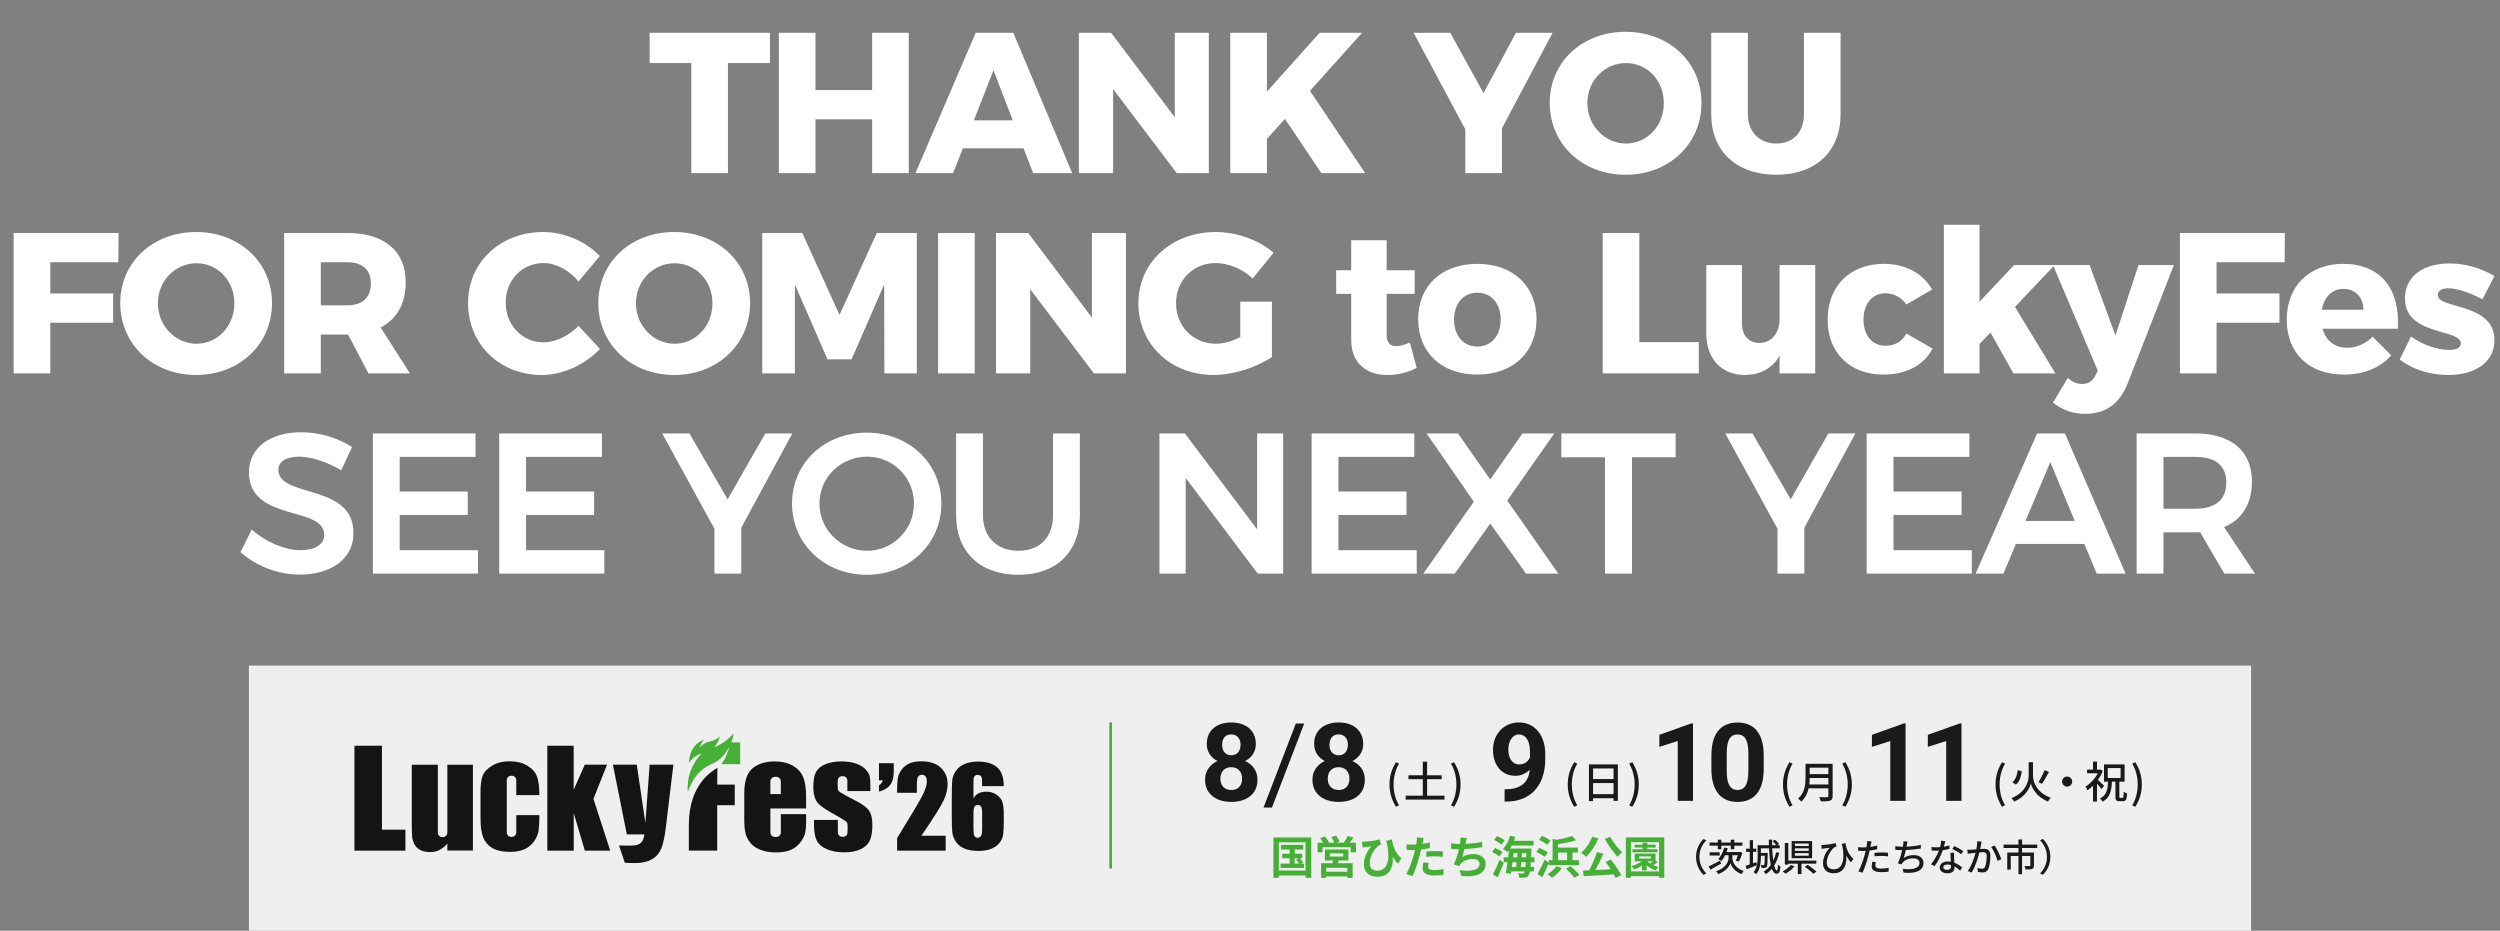 <?xml version="1.0" encoding="UTF-8"?>
<svg xmlns="http://www.w3.org/2000/svg" width="924" height="344" viewBox="0 0 924 344" fill="none">
  <rect x="0" y="0" width="924" height="344" fill="#808080" stroke="none"/>
  <path d="M240.112 12.126H284.586V23.3H269.046V64H255.504V23.3H240.112V12.126ZM287.861 12.126H301.403V33.29H322.345V12.126H335.887V64H322.345V44.094H301.403V64H287.861V12.126ZM381.853 64L378.301 54.824H355.879L352.253 64H338.341L360.615 12.126H374.527L396.283 64H381.853ZM359.949 44.464H374.305L367.201 25.964L359.949 44.464ZM398.757 12.126H410.671L434.203 43.354V12.126H446.783V64H434.943L411.411 32.92V64H398.757V12.126ZM504.587 64H488.381L474.913 43.946L468.253 51.346V64H454.711V12.126H468.253V33.882L487.715 12.126H503.403L484.163 33.586L504.587 64ZM573.838 12.126L555.116 47.424V64H541.574V47.794L522.482 12.126H536.024L548.308 34.4L560.296 12.126H573.838ZM600.821 11.756C616.879 11.756 628.867 23.004 628.867 38.026C628.867 53.196 616.879 64.592 600.821 64.592C584.763 64.592 572.775 53.196 572.775 38.026C572.775 22.93 584.763 11.756 600.821 11.756ZM600.969 23.3C593.199 23.3 586.687 29.664 586.687 38.1C586.687 46.536 593.273 53.048 600.969 53.048C608.739 53.048 614.955 46.536 614.955 38.1C614.955 29.664 608.739 23.3 600.969 23.3ZM646.014 42.244C646.014 48.904 650.454 53.048 656.596 53.048C662.59 53.048 666.734 48.978 666.734 42.244V12.126H680.276V42.244C680.276 55.934 671.1 64.592 656.522 64.592C641.87 64.592 632.472 55.934 632.472 42.244V12.126H646.014V42.244ZM5.044 86.126H43.82L43.746 96.93H18.586V108.474H41.822V119.278H18.586V138H5.044V86.126ZM72.489 85.756C88.547 85.756 100.535 97.004 100.535 112.026C100.535 127.196 88.547 138.592 72.489 138.592C56.431 138.592 44.443 127.196 44.443 112.026C44.443 96.93 56.431 85.756 72.489 85.756ZM72.637 97.3C64.867 97.3 58.355 103.664 58.355 112.1C58.355 120.536 64.941 127.048 72.637 127.048C80.407 127.048 86.623 120.536 86.623 112.1C86.623 103.664 80.407 97.3 72.637 97.3ZM151.499 138H136.181L128.633 123.644H128.337H118.569V138H105.027V86.126H128.337C142.101 86.126 149.945 92.786 149.945 104.33C149.945 112.174 146.689 117.946 140.695 121.054L151.499 138ZM118.569 96.93V112.84H128.411C133.887 112.84 137.069 110.028 137.069 104.774C137.069 99.668 133.887 96.93 128.411 96.93H118.569ZM213.84 104.034C210.436 99.89 205.478 97.226 200.964 97.226C192.972 97.226 186.904 103.516 186.904 111.804C186.904 120.166 192.972 126.53 200.964 126.53C205.256 126.53 210.214 124.162 213.84 120.462L221.758 128.972C216.208 134.818 207.92 138.592 200.224 138.592C184.61 138.592 172.992 127.196 172.992 111.952C172.992 97.004 184.906 85.756 200.742 85.756C208.438 85.756 216.504 89.16 221.684 94.636L213.84 104.034ZM249.187 85.756C265.245 85.756 277.233 97.004 277.233 112.026C277.233 127.196 265.245 138.592 249.187 138.592C233.129 138.592 221.141 127.196 221.141 112.026C221.141 96.93 233.129 85.756 249.187 85.756ZM249.335 97.3C241.565 97.3 235.053 103.664 235.053 112.1C235.053 120.536 241.639 127.048 249.335 127.048C257.105 127.048 263.321 120.536 263.321 112.1C263.321 103.664 257.105 97.3 249.335 97.3ZM281.726 86.126H296.526L310.29 116.392L324.054 86.126H338.854V138H326.866L326.792 105.144L314.73 132.82H305.85L293.788 105.144V138H281.726V86.126ZM346.713 86.126H360.255V138H346.713V86.126ZM368.123 86.126H380.037L403.569 117.354V86.126H416.149V138H404.309L380.777 106.92V138H368.123V86.126ZM458.413 124.606V111.508H470.105V131.932C464.555 135.78 455.749 138.592 448.497 138.592C432.661 138.592 420.747 127.196 420.747 112.1C420.747 97.004 432.957 85.756 449.385 85.756C457.155 85.756 465.369 88.716 470.697 93.452L463.001 102.924C459.301 99.446 454.047 97.226 449.311 97.226C440.949 97.226 434.659 103.664 434.659 112.1C434.659 120.61 441.023 127.048 449.459 127.048C452.049 127.048 455.305 126.16 458.413 124.606ZM521.089 126.604L523.605 135.928C520.719 137.63 516.723 138.592 512.801 138.592C505.031 138.666 499.407 134.078 499.407 125.79V108.622H493.857V99.89H499.407V88.79H512.505V99.89H522.865V108.622H512.505V123.718C512.505 126.678 513.837 128.01 516.131 127.936C517.463 127.936 519.165 127.418 521.089 126.604ZM545.997 97.522C559.169 97.522 567.901 105.662 567.901 117.946C567.901 130.304 559.169 138.444 545.997 138.444C532.825 138.444 524.167 130.304 524.167 117.946C524.167 105.662 532.825 97.522 545.997 97.522ZM545.997 108.178C540.891 108.178 537.413 112.174 537.413 118.094C537.413 124.088 540.891 128.084 545.997 128.084C551.177 128.084 554.655 124.088 554.655 118.094C554.655 112.174 551.177 108.178 545.997 108.178ZM592.358 86.126H605.9V126.456H627.878V138H592.358V86.126ZM657.735 97.966H670.907V138H657.735V131.488C654.997 136.15 650.631 138.518 644.933 138.592C636.275 138.592 630.651 132.598 630.651 123.274V97.966H643.823V119.5C643.823 124.014 646.339 126.752 650.261 126.752C654.923 126.678 657.735 122.978 657.735 117.724V97.966ZM704.582 112.544C702.806 109.954 700.142 108.4 696.738 108.4C692.002 108.4 688.746 112.322 688.746 118.094C688.746 123.94 692.002 127.788 696.738 127.788C700.216 127.788 702.954 126.382 704.582 123.274L714.276 128.824C711.094 134.966 704.582 138.444 696.072 138.444C683.714 138.444 675.5 130.378 675.5 118.168C675.5 105.736 683.788 97.522 696.22 97.522C704.286 97.522 710.65 101 714.128 106.994L704.582 112.544ZM744.137 138L735.701 122.904L731.631 127.122V138H718.459V83.092H731.631V111.508L744.433 97.966H759.381L744.729 113.432L759.677 138H744.137ZM786.308 141.922C783.274 149.396 778.168 152.948 770.62 152.948C766.106 152.948 762.406 151.616 758.78 148.804L764.256 139.702C766.106 141.256 767.66 141.922 769.584 141.922C771.804 141.922 773.358 140.886 774.394 138.888L775.356 137.038L758.78 97.966H772.322L781.868 124.014L790.378 97.966H803.476L786.308 141.922ZM805.695 86.126H844.471L844.397 96.93H819.237V108.474H842.473V119.278H819.237V138H805.695V86.126ZM866.036 97.522C880.022 97.522 887.126 106.92 886.238 121.498H858.414C859.672 126.012 863.002 128.528 867.516 128.528C870.92 128.528 874.25 127.122 876.914 124.458L883.796 131.34C879.726 135.928 873.732 138.444 866.332 138.444C853.234 138.444 845.168 130.378 845.168 118.168C845.168 105.736 853.53 97.522 866.036 97.522ZM858.118 114.468H873.51C873.51 109.88 870.55 106.772 866.11 106.772C861.818 106.772 859.006 109.88 858.118 114.468ZM917.506 110.62C912.548 108.03 908.034 106.55 904.778 106.55C902.558 106.55 901.004 107.364 901.004 109.066C901.004 114.32 922.02 111.804 921.946 125.716C921.946 133.93 914.768 138.592 905 138.592C898.266 138.592 891.828 136.668 886.944 132.894L891.088 124.384C895.676 127.566 900.856 129.342 905.296 129.342C907.738 129.342 909.514 128.528 909.514 126.9C909.514 121.424 888.868 124.162 888.868 110.324C888.868 101.962 895.898 97.374 905.296 97.374C911.068 97.374 916.914 99.002 921.946 102.036L917.506 110.62ZM126.12 173.816C120.57 170.486 114.576 168.784 110.58 168.784C105.918 168.784 102.884 170.486 102.884 173.668C102.884 184.176 130.708 178.478 130.634 197.052C130.634 206.746 122.198 212.37 110.802 212.37C102.514 212.37 94.448 209.04 88.898 204.082L93.042 195.72C98.37 200.456 105.4 203.342 110.95 203.342C116.5 203.342 119.83 201.27 119.83 197.644C119.83 186.84 92.006 192.982 92.006 174.556C92.006 165.528 99.776 159.756 111.394 159.756C118.276 159.756 125.158 161.976 130.116 165.232L126.12 173.816ZM137.807 160.2H175.769V168.858H147.723V181.66H172.883V190.318H147.723V203.342H176.657V212H137.807V160.2ZM184.51 160.2H222.472V168.858H194.426V181.66H219.586V190.318H194.426V203.342H223.36V212H184.51V160.2ZM292.842 160.2L273.972 195.054V212H264.056V195.424L244.742 160.2H254.806L268.94 184.546L282.852 160.2H292.842ZM320.332 159.904C335.946 159.904 347.934 171.226 347.934 186.1C347.934 200.974 335.946 212.444 320.332 212.444C304.718 212.444 292.73 200.974 292.73 186.1C292.73 171.152 304.718 159.904 320.332 159.904ZM320.48 168.784C310.86 168.784 302.868 176.332 302.868 186.1C302.868 195.868 310.934 203.564 320.48 203.564C329.952 203.564 337.796 195.868 337.796 186.1C337.796 176.332 329.952 168.784 320.48 168.784ZM363.296 190.392C363.296 198.606 368.55 203.564 376.394 203.564C384.238 203.564 389.196 198.68 389.196 190.392V160.2H399.112V190.392C399.112 204.008 390.454 212.444 376.394 212.444C362.26 212.444 353.38 204.008 353.38 190.392V160.2H363.296V190.392ZM428.528 160.2H437.926L464.64 195.646V160.2H474.26V212H464.862L438.222 176.628V212H428.528V160.2ZM484.771 160.2H522.733V168.858H494.687V181.66H519.847V190.318H494.687V203.342H523.621V212H484.771V160.2ZM527.257 160.2H538.875L550.789 177.22L562.703 160.2H574.469L557.079 184.99L575.949 212H564.035L550.789 193.5L537.691 212H526.073L544.721 185.434L527.257 160.2ZM577.066 160.2H619.32V169.006H603.188V212H593.198V169.006H577.066V160.2ZM685.75 160.2L666.88 195.054V212H656.964V195.424L637.65 160.2H647.714L661.848 184.546L675.76 160.2H685.75ZM689.925 160.2H727.887V168.858H699.841V181.66H725.001V190.318H699.841V203.342H728.775V212H689.925V160.2ZM774.96 212L770.372 201.048H745.064L740.476 212H730.19L752.908 160.2H763.194L785.616 212H774.96ZM748.616 192.538H766.82L757.792 170.782L748.616 192.538ZM833.426 212H822.104L813.15 196.682C812.558 196.756 811.966 196.756 811.3 196.756H799.608V212H789.692V160.2H811.3C824.694 160.2 832.316 166.638 832.316 178.034C832.316 186.174 828.69 192.02 822.03 194.832L833.426 212ZM799.608 168.858V188.024H811.3C818.7 188.024 822.844 184.842 822.844 178.33C822.844 171.966 818.7 168.858 811.3 168.858H799.608Z" fill="white"></path>
  <rect x="92" y="246" width="740" height="98" fill="white" fill-opacity="0.87"></rect>
  <path d="M464.764 288.17C464.764 289.962 464.346 291.473 463.508 292.703C462.671 293.92 461.52 294.842 460.055 295.47C458.602 296.085 456.954 296.392 455.109 296.392C453.264 296.392 451.609 296.085 450.144 295.47C448.679 294.842 447.521 293.92 446.671 292.703C445.82 291.473 445.395 289.962 445.395 288.17C445.395 286.966 445.637 285.88 446.121 284.912C446.605 283.931 447.279 283.094 448.142 282.4C449.019 281.694 450.046 281.157 451.223 280.791C452.401 280.412 453.683 280.222 455.07 280.222C456.928 280.222 458.589 280.549 460.055 281.203C461.52 281.857 462.671 282.78 463.508 283.97C464.346 285.161 464.764 286.561 464.764 288.17ZM459.073 287.797C459.073 286.92 458.903 286.168 458.563 285.54C458.236 284.899 457.772 284.408 457.17 284.068C456.568 283.728 455.868 283.558 455.07 283.558C454.272 283.558 453.572 283.728 452.97 284.068C452.368 284.408 451.897 284.899 451.557 285.54C451.23 286.168 451.066 286.92 451.066 287.797C451.066 288.66 451.23 289.406 451.557 290.034C451.897 290.662 452.368 291.146 452.97 291.486C453.585 291.813 454.298 291.977 455.109 291.977C455.92 291.977 456.62 291.813 457.209 291.486C457.811 291.146 458.269 290.662 458.583 290.034C458.91 289.406 459.073 288.66 459.073 287.797ZM464.156 275.002C464.156 276.454 463.77 277.743 462.998 278.868C462.226 279.98 461.153 280.85 459.78 281.478C458.419 282.106 456.862 282.42 455.109 282.42C453.343 282.42 451.773 282.106 450.399 281.478C449.026 280.85 447.953 279.98 447.181 278.868C446.409 277.743 446.023 276.454 446.023 275.002C446.023 273.275 446.409 271.823 447.181 270.645C447.966 269.455 449.039 268.552 450.399 267.937C451.773 267.322 453.33 267.015 455.07 267.015C456.836 267.015 458.4 267.322 459.76 267.937C461.134 268.552 462.207 269.455 462.979 270.645C463.764 271.823 464.156 273.275 464.156 275.002ZM458.504 275.257C458.504 274.485 458.367 273.818 458.092 273.255C457.817 272.68 457.425 272.235 456.915 271.921C456.417 271.607 455.803 271.45 455.07 271.45C454.363 271.45 453.755 271.6 453.245 271.901C452.748 272.202 452.362 272.64 452.087 273.216C451.825 273.779 451.694 274.459 451.694 275.257C451.694 276.029 451.825 276.709 452.087 277.298C452.362 277.873 452.754 278.325 453.264 278.652C453.775 278.979 454.39 279.143 455.109 279.143C455.829 279.143 456.437 278.979 456.934 278.652C457.444 278.325 457.83 277.873 458.092 277.298C458.367 276.709 458.504 276.029 458.504 275.257ZM482.034 267.427L470.122 298.453H467.002L478.933 267.427H482.034ZM504.445 288.17C504.445 289.962 504.026 291.473 503.189 292.703C502.352 293.92 501.201 294.842 499.735 295.47C498.283 296.085 496.635 296.392 494.79 296.392C492.945 296.392 491.29 296.085 489.825 295.47C488.36 294.842 487.202 293.92 486.351 292.703C485.501 291.473 485.076 289.962 485.076 288.17C485.076 286.966 485.318 285.88 485.802 284.912C486.286 283.931 486.96 283.094 487.823 282.4C488.7 281.694 489.727 281.157 490.904 280.791C492.082 280.412 493.364 280.222 494.751 280.222C496.608 280.222 498.27 280.549 499.735 281.203C501.201 281.857 502.352 282.78 503.189 283.97C504.026 285.161 504.445 286.561 504.445 288.17ZM498.754 287.797C498.754 286.92 498.584 286.168 498.244 285.54C497.917 284.899 497.452 284.408 496.85 284.068C496.249 283.728 495.549 283.558 494.751 283.558C493.953 283.558 493.253 283.728 492.651 284.068C492.049 284.408 491.578 284.899 491.238 285.54C490.911 286.168 490.747 286.92 490.747 287.797C490.747 288.66 490.911 289.406 491.238 290.034C491.578 290.662 492.049 291.146 492.651 291.486C493.266 291.813 493.979 291.977 494.79 291.977C495.601 291.977 496.301 291.813 496.89 291.486C497.492 291.146 497.949 290.662 498.263 290.034C498.591 289.406 498.754 288.66 498.754 287.797ZM503.837 275.002C503.837 276.454 503.451 277.743 502.679 278.868C501.907 279.98 500.834 280.85 499.461 281.478C498.1 282.106 496.543 282.42 494.79 282.42C493.024 282.42 491.454 282.106 490.08 281.478C488.706 280.85 487.633 279.98 486.862 278.868C486.09 277.743 485.704 276.454 485.704 275.002C485.704 273.275 486.09 271.823 486.862 270.645C487.647 269.455 488.719 268.552 490.08 267.937C491.454 267.322 493.011 267.015 494.751 267.015C496.517 267.015 498.08 267.322 499.441 267.937C500.815 268.552 501.887 269.455 502.659 270.645C503.444 271.823 503.837 273.275 503.837 275.002ZM498.185 275.257C498.185 274.485 498.048 273.818 497.773 273.255C497.498 272.68 497.106 272.235 496.595 271.921C496.098 271.607 495.483 271.45 494.751 271.45C494.044 271.45 493.436 271.6 492.926 271.901C492.428 272.202 492.042 272.64 491.768 273.216C491.506 273.779 491.375 274.459 491.375 275.257C491.375 276.029 491.506 276.709 491.768 277.298C492.042 277.873 492.435 278.325 492.945 278.652C493.455 278.979 494.07 279.143 494.79 279.143C495.509 279.143 496.118 278.979 496.615 278.652C497.125 278.325 497.511 277.873 497.773 277.298C498.048 276.709 498.185 276.029 498.185 275.257Z" fill="#1A1A1A"></path>
  <path d="M515.937 298.175C514.442 295.731 513.558 293.143 513.558 289.944C513.558 286.776 514.442 284.156 515.937 281.729L517.094 282.227C515.712 284.542 515.069 287.259 515.069 289.944C515.069 292.644 515.712 295.361 517.094 297.66L515.937 298.175ZM527.455 294.075H533.886V295.538H519.529V294.075H525.863V287.998H520.558V286.535H525.863V281.52H527.455V286.535H532.841V287.998H527.455V294.075ZM537.422 298.175L536.265 297.66C537.647 295.361 538.291 292.644 538.291 289.944C538.291 287.259 537.647 284.542 536.265 282.227L537.422 281.729C538.934 284.156 539.818 286.776 539.818 289.944C539.818 293.143 538.934 295.731 537.422 298.175Z" fill="#1A1A1A"></path>
  <path d="M556.093 291.702H556.465C558.035 291.702 559.383 291.513 560.508 291.133C561.646 290.741 562.582 290.178 563.314 289.445C564.047 288.713 564.59 287.817 564.943 286.757C565.296 285.684 565.473 284.467 565.473 283.107V277.69C565.473 276.657 565.368 275.748 565.159 274.963C564.963 274.178 564.675 273.53 564.296 273.02C563.929 272.496 563.498 272.104 563 271.842C562.516 271.581 561.98 271.45 561.391 271.45C560.763 271.45 560.207 271.607 559.723 271.921C559.239 272.222 558.827 272.634 558.487 273.157C558.16 273.68 557.905 274.282 557.721 274.963C557.551 275.63 557.466 276.33 557.466 277.062C557.466 277.795 557.551 278.495 557.721 279.162C557.891 279.816 558.147 280.399 558.487 280.909C558.827 281.406 559.252 281.805 559.762 282.106C560.273 282.394 560.874 282.538 561.568 282.538C562.235 282.538 562.83 282.413 563.354 282.165C563.89 281.903 564.341 281.563 564.708 281.144C565.087 280.726 565.375 280.261 565.571 279.751C565.781 279.241 565.885 278.724 565.885 278.201L567.75 279.221C567.75 280.137 567.553 281.04 567.161 281.929C566.768 282.819 566.219 283.63 565.512 284.363C564.819 285.082 564.014 285.658 563.099 286.09C562.183 286.521 561.201 286.737 560.155 286.737C558.82 286.737 557.636 286.495 556.603 286.011C555.569 285.514 554.693 284.834 553.973 283.97C553.267 283.094 552.73 282.073 552.364 280.909C551.998 279.744 551.814 278.482 551.814 277.121C551.814 275.734 552.037 274.433 552.482 273.216C552.94 271.999 553.587 270.926 554.424 269.998C555.275 269.069 556.289 268.343 557.466 267.819C558.657 267.283 559.978 267.015 561.43 267.015C562.883 267.015 564.204 267.296 565.395 267.858C566.585 268.421 567.606 269.219 568.456 270.253C569.306 271.273 569.961 272.496 570.418 273.922C570.889 275.348 571.125 276.932 571.125 278.672V280.634C571.125 282.492 570.922 284.219 570.517 285.815C570.124 287.411 569.529 288.857 568.731 290.152C567.946 291.434 566.965 292.533 565.787 293.449C564.623 294.365 563.269 295.065 561.725 295.549C560.181 296.033 558.454 296.275 556.544 296.275H556.093V291.702Z" fill="#1A1A1A"></path>
  <path d="M581.815 298.175C580.32 295.731 579.435 293.143 579.435 289.944C579.435 286.776 580.32 284.156 581.815 281.729L582.972 282.227C581.59 284.542 580.947 287.259 580.947 289.944C580.947 292.644 581.59 295.361 582.972 297.66L581.815 298.175ZM588.799 293.513H596.371V289.429H588.799V293.513ZM596.371 284.027H588.799V287.95H596.371V284.027ZM587.272 282.516H597.963V296.004H596.371V295.024H588.799V296.069H587.272V282.516ZM603.3 298.175L602.143 297.66C603.525 295.361 604.168 292.644 604.168 289.944C604.168 287.259 603.525 284.542 602.143 282.227L603.3 281.729C604.811 284.156 605.696 286.776 605.696 289.944C605.696 293.143 604.811 295.731 603.3 298.175Z" fill="#1A1A1A"></path>
  <path d="M625.743 267.368V296H620.092V273.883L613.301 276.042V271.587L625.135 267.368H625.743ZM651.866 279.201V284.147C651.866 286.292 651.637 288.144 651.179 289.701C650.721 291.244 650.061 292.513 649.197 293.508C648.347 294.489 647.333 295.215 646.155 295.686C644.978 296.157 643.67 296.392 642.23 296.392C641.079 296.392 640.006 296.249 639.012 295.961C638.018 295.66 637.121 295.195 636.323 294.567C635.538 293.939 634.858 293.148 634.282 292.193C633.72 291.225 633.288 290.073 632.987 288.739C632.686 287.404 632.536 285.874 632.536 284.147V279.201C632.536 277.056 632.765 275.218 633.223 273.687C633.694 272.143 634.354 270.881 635.205 269.899C636.068 268.918 637.089 268.199 638.266 267.741C639.444 267.27 640.752 267.034 642.191 267.034C643.342 267.034 644.409 267.185 645.39 267.486C646.384 267.773 647.28 268.225 648.078 268.84C648.877 269.455 649.557 270.246 650.119 271.214C650.682 272.169 651.114 273.314 651.415 274.649C651.716 275.97 651.866 277.488 651.866 279.201ZM646.195 284.893V278.436C646.195 277.403 646.136 276.5 646.018 275.728C645.913 274.956 645.75 274.302 645.527 273.765C645.305 273.216 645.03 272.771 644.703 272.431C644.376 272.091 644.003 271.842 643.584 271.685C643.166 271.528 642.701 271.45 642.191 271.45C641.55 271.45 640.981 271.574 640.484 271.823C640 272.071 639.588 272.47 639.247 273.02C638.907 273.556 638.646 274.276 638.462 275.178C638.292 276.068 638.207 277.154 638.207 278.436V284.893C638.207 285.926 638.26 286.835 638.364 287.62C638.482 288.405 638.652 289.079 638.875 289.642C639.11 290.191 639.385 290.643 639.699 290.996C640.026 291.336 640.399 291.584 640.817 291.741C641.249 291.898 641.72 291.977 642.23 291.977C642.858 291.977 643.414 291.853 643.898 291.604C644.396 291.342 644.814 290.937 645.154 290.387C645.508 289.825 645.769 289.092 645.939 288.189C646.109 287.287 646.195 286.188 646.195 284.893Z" fill="#1A1A1A"></path>
  <path d="M661.371 298.175C659.876 295.731 658.992 293.143 658.992 289.944C658.992 286.776 659.876 284.156 661.371 281.729L662.529 282.227C661.146 284.542 660.503 287.259 660.503 289.944C660.503 292.644 661.146 295.361 662.529 297.66L661.371 298.175ZM668.71 289.927H675.767V287.548H668.854C668.854 288.288 668.806 289.091 668.71 289.927ZM675.767 283.738H668.854V286.117H675.767V283.738ZM677.343 282.291V294.22C677.343 295.184 677.085 295.651 676.442 295.892C675.767 296.165 674.674 296.197 673.002 296.197C672.905 295.763 672.616 295.04 672.359 294.622C673.613 294.686 674.899 294.67 675.285 294.654C675.638 294.654 675.767 294.525 675.767 294.188V291.374H668.468C668.05 293.175 667.247 294.959 665.719 296.262C665.494 295.94 664.915 295.393 664.578 295.168C667.086 293.014 667.327 289.863 667.327 287.339V282.291H677.343ZM682.053 298.175L680.895 297.66C682.278 295.361 682.921 292.644 682.921 289.944C682.921 287.259 682.278 284.542 680.895 282.227L682.053 281.729C683.564 284.156 684.448 286.776 684.448 289.944C684.448 293.143 683.564 295.731 682.053 298.175Z" fill="#1A1A1A"></path>
  <path d="M704.3 267.368V296H698.648V273.883L691.858 276.042V271.587L703.692 267.368H704.3ZM724.967 267.368V296H719.315V273.883L712.525 276.042V271.587L724.358 267.368H724.967Z" fill="#1A1A1A"></path>
  <path d="M739.928 298.175C738.432 295.731 737.548 293.143 737.548 289.944C737.548 286.776 738.432 284.156 739.928 281.729L741.085 282.227C739.702 284.542 739.059 287.259 739.059 289.944C739.059 292.644 739.702 295.361 741.085 297.66L739.928 298.175ZM751.398 281.712V286.776C751.398 288.883 752.684 292.95 757.973 294.863C757.635 295.201 757.169 295.828 756.944 296.245C752.668 294.574 750.963 291.133 750.594 289.558C750.24 291.149 748.648 294.493 744.453 296.245C744.26 295.924 743.745 295.281 743.408 294.992C748.552 293.03 749.79 288.883 749.79 286.793V281.712H751.398ZM755.658 284.654L757.298 285.297C756.494 286.809 755.497 288.577 754.693 289.702L753.423 289.108C754.195 287.95 755.127 286.053 755.658 284.654ZM745.755 284.687L747.25 285.008C746.993 286.953 746.478 288.883 745.08 289.976L743.745 289.108C744.983 288.159 745.53 286.471 745.755 284.687ZM764.018 287.002C765.046 287.002 765.882 287.838 765.882 288.866C765.882 289.895 765.046 290.731 764.018 290.731C762.989 290.731 762.153 289.895 762.153 288.866C762.153 287.838 762.989 287.002 764.018 287.002ZM777.666 290.394L776.734 291.632C776.38 291.133 775.673 290.329 775.046 289.67V296.245H773.583V290.394C772.908 291.069 772.216 291.648 771.525 292.114C771.397 291.728 771.011 291.021 770.802 290.731C772.538 289.686 774.323 287.805 775.335 285.796H771.381V284.445H773.583V281.487H775.046V284.445H776.091L776.348 284.397L777.184 284.944C776.734 286.117 776.107 287.243 775.384 288.272C776.091 288.883 777.329 290.056 777.666 290.394ZM779.033 283.867V287.548H783.775V283.867H779.033ZM783.647 294.895H784.499C784.82 294.895 784.869 294.541 784.917 292.66C785.206 292.886 785.801 293.127 786.171 293.223C786.042 295.49 785.721 296.133 784.644 296.133H783.39C782.136 296.133 781.862 295.699 781.862 294.348V288.899H780.576C780.399 292.355 779.885 294.847 777.104 296.294C776.911 295.94 776.509 295.377 776.155 295.12C778.615 293.914 778.985 291.857 779.113 288.899H777.634V282.516H785.254V288.899H783.309V294.332C783.309 294.831 783.357 294.895 783.647 294.895ZM789.225 298.175L788.068 297.66C789.45 295.361 790.093 292.644 790.093 289.944C790.093 287.259 789.45 284.542 788.068 282.227L789.225 281.729C790.737 284.156 791.621 286.776 791.621 289.944C791.621 293.143 790.737 295.731 789.225 298.175Z" fill="#1A1A1A"></path>
  <path d="M478.491 317.215V319.179H480.156C479.873 318.73 479.407 318.164 479.024 317.731L480.04 317.215H478.491ZM480.772 319.179H481.938V320.794H473.313V319.179H476.66V317.215H473.913V315.55H476.66V313.984H473.496V312.253H481.672V313.984H478.491V315.55H481.305V317.215H480.389C480.839 317.681 481.372 318.297 481.638 318.696L480.772 319.179ZM472.664 321.76H482.521V311.337H472.664V321.76ZM470.649 309.522H484.635V324.424H482.521V323.592H472.664V324.424H470.649V309.522ZM497.972 322.193V320.744H490.163V322.193H497.972ZM491.512 315.416V316.582H496.457V315.416H491.512ZM498.371 318.03H494.858C494.725 318.397 494.575 318.73 494.425 319.046H499.937V324.457H497.972V323.908H490.163V324.457H488.282V319.046H492.461C492.544 318.713 492.644 318.363 492.71 318.03H489.68V313.951H498.371V318.03ZM498.804 311.454H501.135V315H499.221V313.135H488.814V315H487V311.454H489.031C488.731 310.921 488.315 310.321 487.932 309.839L489.647 309.089C490.196 309.722 490.846 310.605 491.129 311.221L490.596 311.454H493.16C492.927 310.854 492.477 310.038 492.078 309.406L493.809 308.823C494.292 309.472 494.842 310.421 495.075 311.021L493.909 311.454H496.64C497.173 310.738 497.805 309.739 498.122 308.94L500.253 309.606C499.77 310.238 499.271 310.904 498.804 311.454ZM503.433 311.071C503.733 311.087 504.066 311.087 504.382 311.071C505.964 311.004 508.728 310.638 509.843 310.238L510.459 312.086C510.21 312.186 509.877 312.303 509.627 312.453C508.478 313.318 506.247 315.883 506.247 319.079C506.247 321.027 507.496 321.793 509.094 321.793C512.79 321.793 513.939 317.814 512.607 311.72C512.507 311.42 512.407 311.121 512.308 310.821L514.422 310.238C514.738 312.319 515.421 314.967 517.969 317.314L516.62 319.246C515.937 318.48 515.338 317.631 514.772 316.648C515.005 320.445 513.706 324.041 509.044 324.041C506.38 324.041 504.099 322.576 504.099 319.546C504.099 316.832 505.231 314.817 506.78 312.836C506.13 312.902 505.081 313.019 504.599 313.085C504.232 313.135 503.966 313.169 503.6 313.235L503.433 311.071ZM528.058 318.913C527.925 319.379 527.825 319.929 527.825 320.295C527.825 321.027 528.325 321.577 530.106 321.577C531.222 321.577 532.371 321.444 533.57 321.227L533.486 323.358C532.554 323.475 531.422 323.592 530.09 323.592C527.293 323.592 525.777 322.626 525.777 320.944C525.777 320.178 525.944 319.379 526.077 318.713L528.058 318.913ZM526.177 309.689C526.044 310.138 525.894 310.888 525.827 311.254C525.794 311.437 525.744 311.653 525.694 311.887C526.627 311.753 527.559 311.57 528.475 311.354V313.435C527.476 313.668 526.343 313.851 525.228 313.984C525.078 314.7 524.912 315.433 524.728 316.116C524.129 318.447 523.013 321.843 522.081 323.825L519.767 323.042C520.766 321.377 522.031 317.881 522.647 315.55C522.764 315.1 522.897 314.634 522.997 314.151C522.614 314.168 522.248 314.184 521.898 314.184C521.099 314.184 520.466 314.151 519.883 314.118L519.833 312.036C520.682 312.136 521.249 312.17 521.931 312.17C522.414 312.17 522.914 312.153 523.43 312.12C523.496 311.753 523.546 311.437 523.58 311.171C523.646 310.555 523.679 309.872 523.63 309.489L526.177 309.689ZM527.159 314.717C528.092 314.634 529.291 314.551 530.356 314.551C531.305 314.551 532.304 314.601 533.287 314.7L533.237 316.698C532.404 316.599 531.388 316.499 530.373 316.499C529.241 316.499 528.208 316.549 527.159 316.665V314.717ZM542.144 309.705C541.961 310.288 541.861 310.854 541.745 311.404C541.711 311.554 541.678 311.737 541.645 311.92C543.543 311.82 545.791 311.57 547.805 311.137L547.839 313.119C546.107 313.402 543.46 313.718 541.229 313.835C540.995 314.85 540.729 315.916 540.479 316.732C541.828 315.982 543.127 315.683 544.609 315.683C547.306 315.683 549.087 317.115 549.087 319.246C549.087 322.992 545.474 324.341 540.096 323.758L539.514 321.61C543.16 322.21 546.84 321.76 546.84 319.312C546.84 318.313 545.99 317.481 544.359 317.481C542.444 317.481 540.746 318.164 539.747 319.429C539.564 319.662 539.447 319.879 539.281 320.162L537.316 319.462C538.115 317.914 538.781 315.699 539.214 313.868C538.165 313.851 537.183 313.801 536.333 313.718V311.653C537.332 311.82 538.581 311.953 539.597 311.97C539.63 311.72 539.663 311.487 539.697 311.287C539.797 310.571 539.813 310.155 539.78 309.606L542.144 309.705ZM556.114 310.621L554.915 312.203C554.365 311.653 553.183 310.888 552.201 310.438L553.333 308.989C554.266 309.389 555.498 310.072 556.114 310.621ZM555.314 314.967L554.149 316.565C553.6 316.016 552.401 315.3 551.468 314.867L552.551 313.402C553.5 313.785 554.715 314.417 555.314 314.967ZM553.55 324.258L551.768 323.175C552.467 321.877 553.466 319.745 554.199 317.797L555.781 318.896C555.131 320.678 554.315 322.626 553.55 324.258ZM562.058 320.411H563.823C563.873 319.929 563.923 319.346 563.972 318.663H562.258C562.191 319.279 562.124 319.879 562.058 320.411ZM560.559 318.663H559.027C558.944 319.263 558.861 319.845 558.794 320.411H560.359C560.426 319.879 560.493 319.279 560.559 318.663ZM559.427 315.3L559.244 316.882H560.742C560.776 316.349 560.826 315.816 560.859 315.3H559.427ZM562.424 316.882H564.072C564.089 316.399 564.122 315.866 564.139 315.3H562.557C562.524 315.816 562.474 316.349 562.424 316.882ZM567.153 318.663H565.787C565.754 319.329 565.704 319.895 565.654 320.411H566.969V322.076H565.438C565.304 322.859 565.138 323.325 564.938 323.592C564.572 324.108 564.172 324.274 563.606 324.341C563.123 324.424 562.324 324.424 561.508 324.391C561.492 323.908 561.292 323.209 561.025 322.776C561.741 322.826 562.391 322.842 562.724 322.842C563.007 322.842 563.173 322.792 563.34 322.576C563.406 322.476 563.49 322.309 563.556 322.076H558.545L558.411 322.892L556.513 322.742C556.73 321.627 556.979 320.195 557.196 318.663H555.764V316.882H557.429C557.546 315.966 557.645 315.05 557.729 314.201C557.529 314.467 557.329 314.7 557.129 314.934C556.78 314.601 555.931 314.034 555.464 313.801C556.646 312.636 557.596 310.754 558.112 308.873L560.06 309.273C559.91 309.772 559.743 310.272 559.56 310.754H566.803V312.519H558.761C558.561 312.902 558.345 313.269 558.112 313.618H566.02C566.02 313.618 566.02 314.184 566.004 314.417C565.97 315.316 565.937 316.132 565.887 316.882H567.153V318.663ZM573.03 310.654L571.848 312.27C571.232 311.67 569.883 310.871 568.818 310.405L569.917 308.94C570.949 309.339 572.331 310.072 573.03 310.654ZM572.031 315.067L570.916 316.698C570.266 316.116 568.901 315.35 567.835 314.884L568.868 313.402C569.95 313.801 571.332 314.501 572.031 315.067ZM575.844 315.133V317.897H579.207V315.133H575.844ZM572.414 319.745V319.063C571.698 320.794 570.832 322.642 570.016 324.224L568.252 323.025C569.017 321.743 570.083 319.645 570.916 317.697L572.414 318.846V317.897H573.846V310.055L575.361 310.388C577.442 310.022 579.607 309.506 581.022 308.989L582.521 310.555C580.573 311.171 578.108 311.653 575.844 312.003V313.285H583.187V315.133H581.172V317.897H583.57V319.745H572.414ZM575.211 320.178L577.259 320.844C576.343 322.21 574.878 323.625 573.629 324.474C573.247 324.074 572.431 323.425 571.931 323.109C573.197 322.393 574.479 321.261 575.211 320.178ZM578.774 321.077L580.473 320.145C581.588 321.061 583.037 322.409 583.719 323.375L581.888 324.441C581.288 323.525 579.907 322.076 578.774 321.077ZM593.16 310.088L595.141 309.273C596.107 311.221 598.005 313.552 599.52 314.95C599.004 315.366 598.238 316.132 597.855 316.682C596.29 315 594.375 312.369 593.16 310.088ZM588.481 309.239L590.746 309.889C589.68 312.503 587.932 315.083 586.234 316.665C585.834 316.249 584.852 315.5 584.335 315.183C586.05 313.835 587.615 311.554 588.481 309.239ZM593.443 318.58L595.374 317.681C596.823 319.479 598.388 321.827 599.204 323.425L597.139 324.507C596.973 324.108 596.74 323.658 596.457 323.175C592.461 323.442 588.265 323.691 585.334 323.825L585.068 321.743L587.382 321.66C588.448 319.679 589.597 317.015 590.23 314.934L592.61 315.483C591.745 317.531 590.662 319.762 589.647 321.56C591.445 321.477 593.393 321.377 595.324 321.277C594.725 320.345 594.059 319.396 593.443 318.58ZM612.607 313.885V315H603.35V313.885H607.063V313.252H604.132V312.186H607.063V311.487H608.861V312.186H611.924V313.252H608.861V313.885H612.607ZM605.847 316.515V317.348H610.143V316.515H605.847ZM609.011 318.347L608.961 318.397C609.227 318.646 609.527 318.896 609.877 319.129C610.226 318.896 610.609 318.613 610.959 318.347H609.011ZM611.875 318.08L612.707 318.63C612.174 319.046 611.558 319.446 611.009 319.762C611.625 320.045 612.307 320.295 612.973 320.445C612.64 320.744 612.174 321.327 611.974 321.71C610.759 321.31 609.56 320.644 608.611 319.829V321.693H606.88V319.962C605.964 320.528 604.981 320.994 604.032 321.344C603.833 321.027 603.3 320.395 602.967 320.095C604.332 319.695 605.747 319.096 606.813 318.347H604.199V315.5H611.875V318.08ZM602.784 322.06H613.19V311.287H602.784V322.06ZM600.919 309.506H615.121V324.424H613.19V323.825H602.784V324.424H600.919V309.506Z" fill="#46AF35"></path>
  <path d="M626.858 316.703C626.858 313.886 628.023 311.666 629.605 310.071L630.659 310.57C629.147 312.152 628.106 314.15 628.106 316.703C628.106 319.256 629.147 321.254 630.659 322.836L629.605 323.335C628.023 321.74 626.858 319.52 626.858 316.703ZM634.905 313.872V312.554H631.867V311.389H634.905V310.334H636.196V311.389H639.692V310.334H640.996V311.389H643.993V312.554H640.996V313.872H639.692V312.554H636.196V313.872H634.905ZM635.599 315.024V316.203H631.867V315.024H635.599ZM635.724 318.09L636.098 319.214C634.766 319.991 633.31 320.824 632.172 321.434L631.506 320.241C632.56 319.755 634.198 318.909 635.724 318.09ZM640.275 316.092V317.091C640.261 318.118 640.913 320.713 644.437 321.906C644.201 322.211 643.841 322.752 643.66 323.058C641.038 322.114 639.831 320.019 639.581 318.978C639.29 320.019 637.93 322.059 635.03 323.058C634.877 322.766 634.503 322.225 634.281 322.003C638.152 320.782 638.887 318.146 638.887 317.091V316.092H637.597C637.195 316.925 636.723 317.674 636.237 318.257C635.987 318.049 635.405 317.674 635.086 317.494C636.057 316.481 636.848 314.871 637.278 313.248L638.582 313.539C638.443 314.011 638.291 314.469 638.11 314.913H642.856L643.064 314.858L644.035 315.149C643.66 316.314 643.133 317.605 642.647 318.437L641.537 318.063C641.801 317.549 642.092 316.814 642.342 316.092H640.275ZM656.467 314.996L657.632 315.204C657.202 316.994 656.564 318.562 655.732 319.894C656.023 321.046 656.356 321.726 656.731 321.726C656.953 321.726 657.091 321.06 657.133 319.547C657.383 319.825 657.771 320.088 658.063 320.213C657.896 322.308 657.549 322.919 656.564 322.919C655.829 322.919 655.288 322.239 654.857 321.101C654.233 321.851 653.512 322.517 652.707 323.058C652.54 322.822 652.069 322.378 651.819 322.17C652.873 321.531 653.761 320.699 654.483 319.7C654.122 318.035 653.928 315.87 653.831 313.539H650.82V315.232H653.359C653.359 315.232 653.359 315.551 653.345 315.69C653.303 318.826 653.248 320.005 652.998 320.366C652.804 320.616 652.582 320.727 652.263 320.768C651.985 320.81 651.527 320.824 651.056 320.796C651.028 320.477 650.917 320.019 650.75 319.728C651.181 319.783 651.541 319.783 651.708 319.783C651.874 319.783 651.958 319.742 652.041 319.617C652.18 319.422 652.235 318.59 652.263 316.287H650.82V316.758C650.82 318.743 650.57 321.42 649.085 323.113C648.891 322.863 648.392 322.461 648.128 322.308C648.766 321.573 649.141 320.699 649.349 319.769C648.045 320.31 646.685 320.852 645.589 321.296L645.173 320.019C645.617 319.88 646.144 319.7 646.713 319.492V314.858H645.367V313.664H646.713V310.501H647.906V313.664H649.127V314.858H647.906V319.062L649.127 318.618L649.363 319.742C649.585 318.715 649.627 317.674 649.627 316.745V312.374H653.789C653.761 311.694 653.747 311 653.747 310.32H654.968C654.955 311.014 654.968 311.694 654.982 312.374H656.495C656.176 311.93 655.621 311.333 655.135 310.889L656.023 310.348C656.592 310.806 657.244 311.472 657.535 311.93L656.855 312.374H657.785V313.539H655.01C655.079 315.246 655.218 316.8 655.399 318.09C655.856 317.175 656.203 316.12 656.467 314.996ZM668.51 312.679V311.763H663.404V312.679H668.51ZM668.51 314.469V313.539H663.404V314.469H668.51ZM668.51 316.273V315.329H663.404V316.273H668.51ZM669.759 310.848V317.189H662.183V310.848H669.759ZM661.92 319.7L663.266 320.199C662.392 321.226 661.073 322.267 659.922 322.919C659.658 322.669 659.186 322.267 658.881 322.073C660.019 321.49 661.282 320.519 661.92 319.7ZM671.313 319.214H665.833V323.058H664.473V319.214H660.962V319.547H659.672V311.583H660.962V318.077H671.313V319.214ZM667.04 320.338L668.136 319.644C669.19 320.366 670.647 321.434 671.396 322.142L670.231 322.933C669.551 322.239 668.136 321.115 667.04 320.338ZM682.066 311.569C682.344 313.262 682.94 315.565 685.022 317.452L684.12 318.701C683.454 317.993 682.899 317.175 682.399 316.245C682.635 319.603 681.553 322.752 677.71 322.752C675.503 322.752 673.783 321.531 673.783 319.145C673.783 316.689 674.962 314.83 676.211 313.345C675.573 313.428 674.546 313.553 674.088 313.609C673.811 313.65 673.589 313.678 673.283 313.734L673.186 312.291C673.408 312.305 673.686 312.305 673.949 312.291C675.212 312.221 677.543 311.902 678.403 311.597L678.806 312.818C678.625 312.873 678.292 312.984 678.098 313.082C677.182 313.761 675.17 316.065 675.17 318.84C675.17 320.657 676.364 321.296 677.737 321.296C680.859 321.296 681.955 318.007 680.984 312.929C680.887 312.624 680.776 312.291 680.679 311.958L682.066 311.569ZM693.305 318.632C693.194 319.062 693.125 319.492 693.125 319.839C693.125 320.463 693.499 321.032 695.275 321.032C696.191 321.032 697.135 320.921 698.05 320.754L698.009 322.156C697.246 322.253 696.316 322.35 695.261 322.35C693 322.35 691.779 321.615 691.779 320.241C691.779 319.658 691.89 319.076 692.015 318.507L693.305 318.632ZM691.723 310.986C691.64 311.333 691.515 311.902 691.46 312.18C691.418 312.416 691.363 312.693 691.293 312.998C692.14 312.873 693 312.721 693.805 312.513V313.886C692.93 314.094 691.959 314.247 691.016 314.358C690.877 314.955 690.724 315.593 690.572 316.176C690.072 318.132 689.129 320.99 688.379 322.558L686.867 322.045C687.686 320.63 688.699 317.771 689.226 315.829C689.337 315.399 689.448 314.941 689.559 314.483C689.156 314.497 688.782 314.511 688.435 314.511C687.797 314.511 687.283 314.497 686.784 314.455L686.756 313.095C687.436 313.179 687.922 313.206 688.449 313.206C688.879 313.206 689.351 313.193 689.836 313.151C689.906 312.735 689.975 312.374 690.003 312.11C690.072 311.68 690.086 311.167 690.058 310.862L691.723 310.986ZM692.819 315.204C693.569 315.135 694.526 315.08 695.414 315.08C696.219 315.08 697.051 315.107 697.842 315.191L697.801 316.523C697.093 316.425 696.274 316.342 695.442 316.342C694.54 316.342 693.694 316.398 692.819 316.495V315.204ZM705.043 311.028C704.918 311.444 704.849 311.902 704.752 312.305C704.724 312.485 704.683 312.693 704.627 312.929C706.25 312.86 708.235 312.651 709.927 312.277L709.955 313.609C708.401 313.872 706.181 314.108 704.363 314.192C704.141 315.218 703.864 316.342 703.6 317.091C704.78 316.342 705.945 316.051 707.305 316.051C709.525 316.051 710.912 317.202 710.912 318.895C710.912 321.878 707.929 322.974 703.586 322.517L703.212 321.115C706.361 321.573 709.456 321.101 709.456 318.923C709.456 317.979 708.665 317.23 707.152 317.23C705.529 317.23 704.044 317.799 703.156 318.881C703.004 319.076 702.879 319.27 702.754 319.506L701.45 319.048C702.143 317.702 702.698 315.773 703.045 314.219C702.13 314.205 701.269 314.164 700.506 314.094V312.735C701.297 312.873 702.393 312.971 703.24 312.971C703.267 312.971 703.281 312.971 703.309 312.971C703.351 312.679 703.392 312.416 703.42 312.207C703.489 311.708 703.517 311.361 703.489 310.959L705.043 311.028ZM718.974 310.889C718.863 311.375 718.669 312.152 718.46 312.929C719.168 312.818 719.862 312.665 720.5 312.457L720.542 313.734C719.848 313.928 718.988 314.108 718.058 314.233C717.378 316.19 716.171 318.604 715.047 320.13L713.715 319.45C714.853 318.09 716.005 315.954 716.629 314.386C716.282 314.4 715.949 314.414 715.616 314.414C715.089 314.414 714.506 314.4 713.951 314.372L713.854 313.082C714.395 313.137 715.061 313.165 715.616 313.165C716.074 313.165 716.56 313.151 717.045 313.109C717.253 312.332 717.42 311.472 717.448 310.737L718.974 310.889ZM718.225 320.505C718.225 321.101 718.724 321.504 719.668 321.504C720.722 321.504 721.069 320.921 721.069 320.172C721.069 320.047 721.069 319.88 721.055 319.7C720.653 319.589 720.223 319.52 719.765 319.52C718.849 319.52 718.225 319.936 718.225 320.505ZM722.234 315.191C722.207 315.773 722.221 316.259 722.234 316.814C722.248 317.272 722.29 318.077 722.332 318.867C723.525 319.298 724.496 319.991 725.204 320.616L724.468 321.795C723.927 321.296 723.22 320.699 722.387 320.241C722.387 320.38 722.387 320.519 722.387 320.63C722.387 321.809 721.679 322.766 719.848 322.766C718.238 322.766 716.934 322.073 716.934 320.63C716.934 319.325 718.114 318.41 719.834 318.41C720.25 318.41 720.639 318.451 721.013 318.507C720.972 317.411 720.902 316.106 720.875 315.191H722.234ZM724.843 315.718C724.08 315.08 722.54 314.205 721.596 313.775L722.304 312.707C723.303 313.151 724.94 314.067 725.634 314.566L724.843 315.718ZM732.405 311.097C732.335 311.389 732.266 311.75 732.211 312.055C732.127 312.485 732.002 313.151 731.878 313.803C732.446 313.748 732.946 313.72 733.265 313.72C734.611 313.72 735.624 314.261 735.624 316.203C735.624 317.841 735.416 320.075 734.833 321.24C734.389 322.197 733.667 322.447 732.696 322.447C732.169 322.447 731.503 322.364 731.045 322.253L730.823 320.81C731.378 320.976 732.141 321.087 732.516 321.087C733.015 321.087 733.404 320.963 733.654 320.421C734.07 319.561 734.278 317.799 734.278 316.356C734.278 315.163 733.737 314.955 732.863 314.955C732.571 314.955 732.113 314.982 731.586 315.038C731.073 317.078 730.088 320.283 728.714 322.503L727.285 321.934C728.672 320.061 729.671 317.064 730.171 315.177C729.533 315.246 728.964 315.315 728.645 315.357C728.298 315.399 727.66 315.482 727.271 315.551L727.132 314.053C727.604 314.081 728.006 314.067 728.478 314.053C728.922 314.039 729.671 313.983 730.462 313.914C730.657 312.887 730.795 311.833 730.781 310.931L732.405 311.097ZM737.192 312.499C738.052 313.65 739.231 316.245 739.675 317.549L738.302 318.188C737.913 316.717 736.873 314.233 735.901 313.054L737.192 312.499ZM752.968 313.415H747.348V315.107H751.747V319.88C751.747 320.56 751.594 320.935 751.094 321.143C750.567 321.351 749.79 321.365 748.666 321.365C748.597 320.976 748.417 320.435 748.222 320.088C749.055 320.13 749.873 320.13 750.109 320.116C750.345 320.102 750.415 320.047 750.415 319.853V316.37H747.348V323.099H746.016V316.37H743.172V321.393H741.881V315.107H746.016V313.415H740.508V312.166H746.002V310.265H747.376V312.166H752.968V313.415ZM757.81 316.703C757.81 319.52 756.644 321.74 755.063 323.335L754.008 322.836C755.521 321.254 756.561 319.256 756.561 316.703C756.561 314.15 755.521 312.152 754.008 310.57L755.063 310.071C756.644 311.666 757.81 313.886 757.81 316.703Z" fill="#1A1A1A"></path>
  <rect x="410" y="267" width="1" height="54" fill="#46AF35"></rect>
  <g clip-path="url(#clip0_1_3614)">
    <path d="M330.333 282.078V284.978C330.333 286.481 330.151 287.729 329.785 288.709C329.42 289.69 328.796 290.511 327.904 291.183C327.012 291.855 326.001 292.313 324.873 292.548V290.213C325.679 289.776 326.13 289.179 326.238 288.411H324.873V282.078H330.333Z" fill="#141414"></path>
    <path d="M292.355 298.806H297.934V294.499C297.934 291.354 297.568 288.912 296.837 287.174C296.106 285.436 294.827 284.04 293.01 282.995C291.194 281.939 288.882 281.417 286.098 281.417C283.808 281.417 281.787 281.854 280.035 282.728C278.272 283.602 277.015 284.861 276.241 286.492C275.467 288.134 275.08 290.373 275.08 293.209V302.677C275.08 305.086 275.252 306.931 275.596 308.189C275.94 309.458 276.563 310.609 277.455 311.665C278.348 312.72 279.605 313.541 281.218 314.149C282.83 314.757 284.69 315.055 286.797 315.055C288.904 315.055 290.774 314.746 292.215 314.138C293.655 313.53 294.838 312.614 295.773 311.387C296.708 310.161 297.31 309.01 297.557 307.933C297.815 306.856 297.944 305.321 297.944 303.306V300.907H288.603V307.645C288.603 308.583 287.829 309.351 286.883 309.351H286.453C285.507 309.351 284.733 308.583 284.733 307.645V298.806H292.376H292.355ZM286.442 287.11H286.872C287.818 287.11 288.592 287.878 288.592 288.816V293.475H284.722V288.816C284.722 287.878 285.496 287.11 286.442 287.11Z" fill="#141414"></path>
    <path d="M321.099 299.467C320.196 298.231 318.294 296.909 315.402 295.501C314.198 294.915 310.93 293.102 310.489 292.782C309.651 292.164 309.662 291.791 309.629 291.45C309.576 290.938 309.586 289.189 309.629 288.454C309.672 287.59 310.339 286.886 311.21 286.886H311.607C312.478 286.886 313.188 287.59 313.188 288.454V292.377H321.691V290.49C321.691 288.859 321.605 287.665 321.433 286.897C321.261 286.129 320.766 285.298 319.949 284.402C319.132 283.506 317.971 282.781 316.445 282.238C314.929 281.694 313.08 281.417 310.909 281.417C308.737 281.417 306.802 281.747 305.147 282.419C303.491 283.091 302.32 284.04 301.632 285.266C300.944 286.492 300.6 288.411 300.6 291.002C300.6 292.825 300.922 294.403 301.556 295.736C302.201 297.068 303.986 298.55 306.91 300.171C308.619 301.12 309.952 301.877 310.919 302.453C311.575 302.826 312.027 303.135 312.381 303.38C312.467 303.434 312.704 303.647 312.704 303.647C313.22 304.116 313.209 304.425 313.241 304.713C313.306 305.267 313.284 306.963 313.241 307.709C313.188 308.594 312.801 308.946 312.328 309.127C311.994 309.266 311.64 309.287 311.435 309.287C311.081 309.287 310.694 309.212 310.468 309.052C309.995 308.775 309.672 308.274 309.672 307.698V303.039H300.858V304.606C300.858 307.315 301.191 309.34 301.868 310.673C302.545 312.006 303.782 313.072 305.577 313.85C307.372 314.629 309.543 315.023 312.08 315.023C314.359 315.023 316.316 314.661 317.939 313.936C319.562 313.211 320.712 312.176 321.4 310.833C322.088 309.49 322.432 307.496 322.432 304.852C322.432 302.485 321.981 300.683 321.078 299.446L321.099 299.467Z" fill="#141414"></path>
    <path d="M265.157 283.794C263.222 284.978 254.59 289.85 254.59 304.894V314.394H265.082V297.591H271.564V289.978H265.082L265.157 283.784V283.794Z" fill="#141414"></path>
    <path d="M270.264 274.359C271.016 272.45 271.22 271 271.22 271C267.727 274.988 263.964 276.214 263.964 276.214C265.609 274.359 266.082 272.173 266.082 272.173C266.082 272.173 264.846 273.474 262.502 273.996C259.858 274.582 258.622 276.256 258.622 276.256C259.127 274.529 260.245 273.292 260.245 273.292C254.139 275.851 254.719 281.907 254.719 281.907C256.472 279.114 259.32 278.506 259.32 278.506C253.053 284.935 254.246 292.676 254.246 292.676C255.687 288.486 257.891 284.807 262.674 282.536C263.029 282.366 263.857 281.982 264.093 281.854C266.168 280.745 267.35 279.412 268.436 277.845C268.834 277.269 269.178 276.693 269.468 276.128C268.673 279.913 266.587 282.419 266.587 282.419L273.575 282.44V274.38L270.264 274.359Z" fill="#46AF35"></path>
    <path d="M349.522 308.882V314.405H331.57V309.777C336.891 301.152 340.051 295.821 341.051 293.774C342.051 291.727 342.556 290.127 342.556 288.976C342.556 288.091 342.406 287.441 342.105 287.004C341.804 286.566 341.341 286.353 340.718 286.353C340.094 286.353 339.632 286.598 339.331 287.078C339.03 287.558 338.88 288.518 338.88 289.946V293.028H331.57V291.844C331.57 290.032 331.666 288.592 331.849 287.547C332.043 286.502 332.505 285.468 333.247 284.455C333.988 283.442 334.945 282.675 336.138 282.152C337.321 281.63 338.74 281.374 340.395 281.374C343.642 281.374 346.093 282.174 347.748 283.762C349.414 285.362 350.242 287.377 350.242 289.818C350.242 291.673 349.769 293.635 348.834 295.704C347.899 297.772 345.147 302.165 340.567 308.882H349.511H349.522Z" fill="#141414"></path>
    <path d="M141.169 275.627V306.643H149.844V314.405H131V275.627H141.169Z" fill="#141414"></path>
    <path d="M224.362 282.622L219.342 295.277L225.545 314.405H216.16L212.054 300.555V314.405H202.282V275.627H212.032V291.908L216.149 282.622H224.351H224.362Z" fill="#141414"></path>
    <path d="M240.1 282.621L238.541 304.169L235.348 282.621H226.533L231.683 308.402H238.132C237.928 310.545 237.068 312.155 234.607 312.454C233.327 312.603 229.877 312.518 228.769 312.486L230.941 318.883C233.628 318.883 241.787 320.301 244.507 313.392C245.066 311.984 245.668 309.33 246.109 305.705L248.882 282.632H240.1V282.621Z" fill="#141414"></path>
    <path d="M190.812 307.666C190.812 308.583 190.059 309.319 189.146 309.319H188.974C188.049 309.319 187.307 308.572 187.307 307.666V288.357C187.307 287.441 188.06 286.705 188.974 286.705H189.146C190.07 286.705 190.812 287.451 190.812 288.357V293.891H199.358C199.358 290.916 199.057 288.624 198.466 287.003C197.874 285.383 196.681 284.039 194.886 282.973C193.091 281.907 190.93 281.374 188.393 281.374C185.856 281.374 183.685 281.907 181.9 282.984C180.127 284.061 178.955 285.276 178.417 286.641C177.869 288.006 177.6 290.031 177.6 292.718V302.41C177.6 305.491 177.934 307.869 178.6 309.553C179.267 311.227 180.395 312.528 181.997 313.466C183.599 314.394 185.77 314.863 188.511 314.863C190.661 314.863 192.457 314.522 193.919 313.85C195.381 313.178 196.552 312.176 197.466 310.843C198.369 309.521 198.906 308.221 199.078 306.963C199.25 305.704 199.336 303.807 199.358 301.28H190.812V307.677V307.666Z" fill="#141414"></path>
    <path d="M165.346 282.653V307.741C165.346 308.658 164.593 309.404 163.669 309.404H163.497C162.572 309.404 161.82 308.658 161.82 307.741V282.653H152.188V303.967C152.188 306.707 152.242 308.541 152.36 309.468C152.478 310.396 152.758 311.281 153.22 312.123C153.682 312.976 154.402 313.658 155.37 314.17C156.337 314.682 157.563 314.938 159.035 314.938C160.325 314.938 161.476 314.671 162.465 314.127C163.454 313.594 164.647 312.784 165.335 311.707V314.362H174.784V282.653H165.367H165.346Z" fill="#141414"></path>
    <path d="M371 290.554H363.002C363.002 289.072 362.981 288.144 362.948 287.75C362.916 287.366 362.755 287.035 362.475 286.78C362.185 286.513 361.809 286.385 361.314 286.385C360.906 286.385 360.573 286.513 360.304 286.758C360.035 287.004 359.885 287.323 359.852 287.718C359.809 288.112 359.788 288.901 359.788 290.095V295.16C360.196 294.307 360.798 293.667 361.594 293.241C362.389 292.814 363.357 292.601 364.529 292.601C365.991 292.601 367.291 292.996 368.409 293.784C369.527 294.573 370.247 295.512 370.548 296.61C370.849 297.708 371 299.201 371 301.067V303.604C371 305.832 370.914 307.485 370.742 308.573C370.57 309.66 370.108 310.662 369.366 311.59C368.624 312.518 367.592 313.232 366.292 313.744C364.991 314.255 363.475 314.511 361.744 314.511C359.594 314.511 357.831 314.213 356.455 313.626C355.079 313.04 354.026 312.187 353.274 311.078C352.532 309.969 352.091 308.807 351.962 307.592C351.833 306.376 351.769 304.009 351.769 300.502V296.098C351.769 292.313 351.822 289.786 351.941 288.507C352.048 287.227 352.51 286.023 353.317 284.882C354.123 283.741 355.219 282.888 356.617 282.323C358.014 281.758 359.616 281.47 361.443 281.47C363.69 281.47 365.528 281.832 366.969 282.547C368.409 283.272 369.441 284.285 370.054 285.596C370.677 286.908 370.989 288.56 370.989 290.543L371 290.554ZM363.002 300.48C363.002 299.35 362.873 298.582 362.626 298.167C362.379 297.751 361.97 297.537 361.4 297.537C360.831 297.537 360.444 297.74 360.186 298.135C359.928 298.54 359.799 299.318 359.799 300.48V306.238C359.799 307.634 359.917 308.551 360.164 308.988C360.411 309.426 360.82 309.639 361.379 309.639C361.723 309.639 362.078 309.468 362.443 309.138C362.809 308.807 363.002 307.901 363.002 306.44V300.491V300.48Z" fill="#141414"></path>
  </g>
  <defs>
    <clipPath id="clip0_1_3614">
      <rect width="240" height="48" fill="white" transform="translate(131 271)"></rect>
    </clipPath>
  </defs>
</svg>

